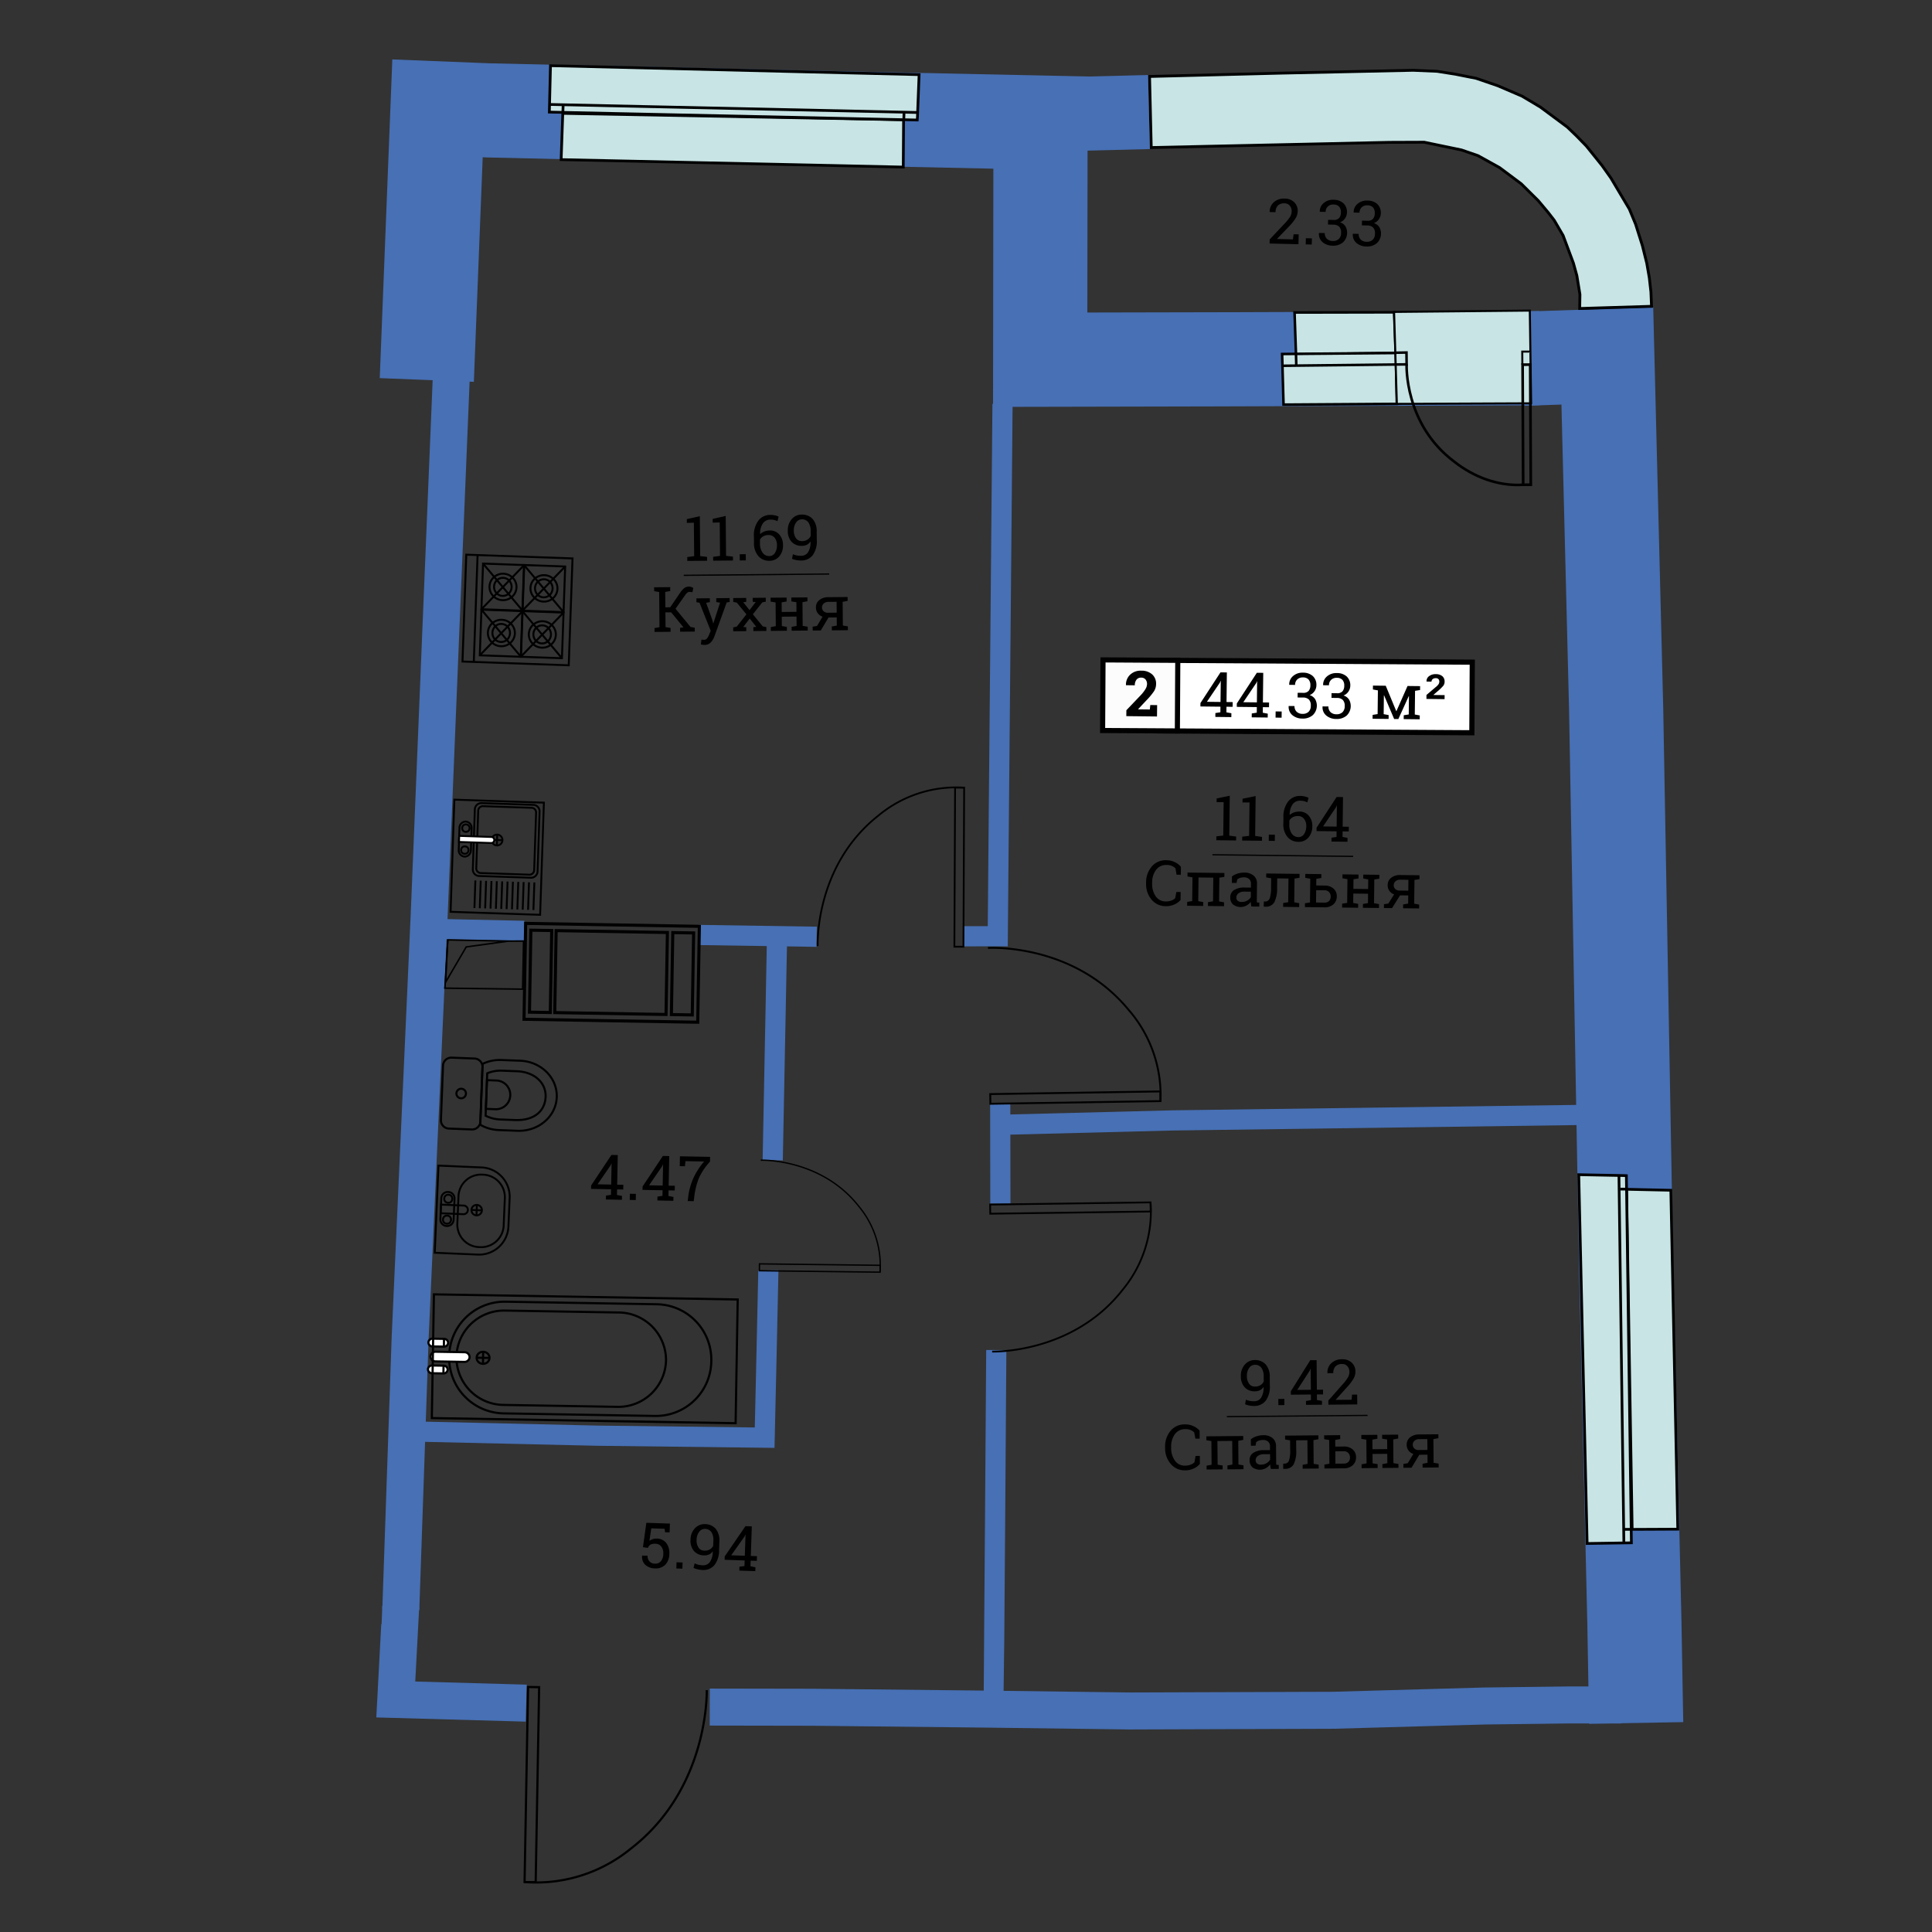 <svg id="Слой_1" data-name="Слой 1" xmlns="http://www.w3.org/2000/svg" viewBox="0 0 600 600"><rect x="0" y="0" width="600" height="600" fill="#333333" stroke="none"/><defs><style>.cls-1,.cls-12,.cls-14,.cls-15,.cls-16,.cls-17,.cls-18,.cls-2,.cls-20,.cls-22,.cls-24,.cls-25,.cls-28,.cls-29,.cls-3,.cls-30,.cls-31,.cls-32,.cls-5,.cls-6,.cls-7,.cls-8,.cls-9{fill:none;}.cls-1,.cls-2,.cls-3,.cls-32{stroke:#4770b5;}.cls-1,.cls-10,.cls-11,.cls-12,.cls-13,.cls-14,.cls-15,.cls-16,.cls-17,.cls-18,.cls-19,.cls-2,.cls-20,.cls-22,.cls-23,.cls-24,.cls-25,.cls-26,.cls-27,.cls-28,.cls-29,.cls-3,.cls-30,.cls-31,.cls-32,.cls-4,.cls-5,.cls-6,.cls-7,.cls-8,.cls-9{stroke-miterlimit:10;}.cls-1{stroke-width:29.246px;}.cls-2{stroke-width:11.489px;}.cls-3{stroke-width:6.267px;}.cls-10,.cls-11,.cls-26,.cls-27,.cls-4{fill:#c8e4e4;}.cls-10,.cls-11,.cls-12,.cls-13,.cls-14,.cls-15,.cls-16,.cls-17,.cls-18,.cls-19,.cls-20,.cls-22,.cls-23,.cls-24,.cls-25,.cls-26,.cls-27,.cls-28,.cls-29,.cls-30,.cls-31,.cls-4,.cls-5,.cls-6,.cls-7,.cls-8,.cls-9{stroke:#000;}.cls-4{stroke-width:0.877px;}.cls-5{stroke-width:0.677px;}.cls-6{stroke-width:0.557px;}.cls-7{stroke-width:0.59px;}.cls-8{stroke-width:0.552px;}.cls-9{stroke-width:0.419px;}.cls-10{stroke-width:0.851px;}.cls-11{stroke-width:0.844px;}.cls-12,.cls-13{stroke-width:0.671px;}.cls-13,.cls-19,.cls-21{fill:#fff;}.cls-14{stroke-width:0.593px;}.cls-15{stroke-width:0.959px;}.cls-16{stroke-width:0.475px;}.cls-17{stroke-width:0.612px;}.cls-18,.cls-19{stroke-width:0.587px;}.cls-20{stroke-width:0.641px;}.cls-22{stroke-width:1.605px;}.cls-23{fill:#fcfcfc;stroke-width:1.588px;}.cls-24{stroke-width:0.391px;}.cls-25{stroke-width:0.384px;}.cls-26,.cls-29{stroke-width:0.794px;}.cls-27{stroke-width:0.626px;}.cls-28{stroke-width:0.79px;}.cls-30{stroke-width:0.801px;}.cls-31{stroke-width:0.828px;}.cls-32{stroke-width:23px;}</style></defs><title>aviator_k8_s3_e8-10_44_33</title><polyline class="cls-1" points="508.127 535.076 507.569 503.604 505.076 396.61 501.902 219.902 499.169 110.552 473.086 111.397"/><polyline class="cls-1" points="478.007 111.238 378.62 111.59 323.039 111.711 323.139 38.07 242.675 36.364 151.545 34.275 135.874 33.65 132.546 118.004 133.048 105.286"/><polyline class="cls-2" points="118.509 504.468 124.138 504.688 122.914 527.786 163.423 528.925"/><polyline class="cls-2" points="124.475 499.874 127.364 415.783 133.281 284.371 137.284 186.657 140.137 117.469"/><polyline class="cls-2" points="220.422 530.15 252.36 530.205 306.559 530.784 350.907 531.356 414.05 531.142 460.907 529.817 487.331 529.484 503.395 529.498"/><path class="cls-3" d="M308.585,525.952c.1-.512.819-106.69.819-106.69"/><line class="cls-3" x1="310.676" y1="373.774" x2="310.629" y2="342.65"/><polyline class="cls-3" points="311.881 349.289 364.063 347.958 492.737 346.23"/><polyline class="cls-3" points="311.342 125.447 309.862 290.757 299.21 290.767"/><line class="cls-3" x1="253.629" y1="290.921" x2="216.888" y2="290.359"/><line class="cls-3" x1="241.268" y1="293.614" x2="239.975" y2="360.317"/><path class="cls-3" d="M238.625,394.527c.016.769-1.154,51.954-1.154,51.954l-51.928-.616-59.166-1.352"/><line class="cls-3" x1="162.783" y1="289.088" x2="136.315" y2="288.525"/><polygon class="cls-4" points="357.001 23.746 397.815 22.712 438.86 21.828 446.314 22.147 451.983 23.041 458.451 24.328 465.167 26.634 472.709 29.872 478.412 33.279 486.708 39.44 489.515 42.125 492.678 45.372 497.518 51.397 500.278 55.28 503.112 60.053 506.004 64.914 507.951 69.611 510.059 76.27 511.42 81.728 512.208 86.245 512.709 90.655 512.898 95.131 490.592 95.809 490.659 91.446 489.702 85.592 488.635 81.721 485.426 73.122 482.66 68.387 480.826 66.018 477.738 62.333 472.431 57.08 465.712 52.059 459.009 48.345 453.882 46.573 442.3 44.168 431.433 44.21 357.525 45.824 357.001 23.746"/><path class="cls-5" d="M219.486,524.893s.883,30.34-23.573,49.215a46.378,46.378,0,0,1-33.031,10.373"/><rect class="cls-5" x="134.882" y="552.501" width="60.582" height="3.449" transform="translate(-391.894 709.547) rotate(-88.984)"/><path class="cls-6" d="M308.118,419.743s24.95.826,40.555-19.225a38.144,38.144,0,0,0,8.64-27.132"/><rect class="cls-6" x="307.509" y="373.752" width="49.826" height="2.837" transform="translate(-5.112 4.593) rotate(-0.786)"/><path class="cls-7" d="M306.818,294.388s26.417-1.653,43.579,19.111a40.443,40.443,0,0,1,10,28.485"/><rect class="cls-7" x="307.55" y="339.365" width="52.829" height="3.008" transform="translate(-5.303 5.277) rotate(-0.898)"/><path class="cls-8" d="M253.936,293.812s-1.047-24.731,18.69-40.386a37.822,37.822,0,0,1,26.822-8.815"/><rect class="cls-8" x="273.206" y="267.9" width="49.405" height="2.813" transform="translate(27.269 566.004) rotate(-89.743)"/><path class="cls-9" d="M236.245,360.306s18.761-.655,30.522,14.4A28.684,28.684,0,0,1,273.3,395.1"/><rect class="cls-9" x="253.515" y="375.058" width="2.133" height="37.468" transform="translate(-142.22 643.656) rotate(-89.316)"/><polygon class="cls-10" points="280.519 51.887 280.615 37.19 174.773 35.206 174.269 49.572 280.519 51.887"/><polygon class="cls-10" points="284.919 36.456 285.434 23.179 170.961 20.395 170.605 34.812 284.855 37.272 284.919 36.456"/><line class="cls-10" x1="280.675" y1="37.316" x2="280.748" y2="35.214"/><line class="cls-10" x1="285.224" y1="34.941" x2="170.664" y2="32.441"/><line class="cls-10" x1="174.802" y1="34.925" x2="174.89" y2="32.603"/><polygon class="cls-11" points="518.888 369.645 505.151 369.344 506.886 474.963 521.047 474.897 518.888 369.645"/><polygon class="cls-11" points="504.277 365.082 490.299 364.812 492.901 479.344 506.643 479.135 505.083 365.113 504.277 365.082"/><line class="cls-11" x1="505.272" y1="369.279" x2="503.2" y2="369.29"/><line class="cls-11" x1="502.776" y1="364.837" x2="504.307" y2="479.171"/><line class="cls-11" x1="506.608" y1="474.946" x2="504.319" y2="474.95"/><path class="cls-12" d="M139.494,421.307a17.213,17.213,0,0,1,17.369-17.054l47.254.8a17.213,17.213,0,0,1,16.784,17.63h0a17.213,17.213,0,0,1-17.369,17.054l-47.254-.8a17.213,17.213,0,0,1-16.783-17.63Z"/><path class="cls-12" d="M141.743,421.411a14.8,14.8,0,0,1,15.187-14.4l35.218.595a14.8,14.8,0,0,1,14.692,14.9h0a14.8,14.8,0,0,1-15.187,14.4l-35.218-.595a14.8,14.8,0,0,1-14.692-14.9Z"/><path class="cls-13" d="M133.711,421.267a1.558,1.558,0,0,1,1.633-1.475l8.91.15a1.558,1.558,0,0,1,1.583,1.53h0a1.558,1.558,0,0,1-1.634,1.476l-8.91-.15a1.558,1.558,0,0,1-1.583-1.53Z"/><path class="cls-13" d="M132.905,425.245a1.252,1.252,0,0,1,1.312-1.185l3.533.06a1.252,1.252,0,0,1,1.271,1.229h0a1.252,1.252,0,0,1-1.312,1.185l-3.533-.06a1.252,1.252,0,0,1-1.271-1.229Z"/><line class="cls-12" x1="137.709" y1="426.533" x2="137.75" y2="424.119"/><path class="cls-13" d="M133.046,416.919a1.252,1.252,0,0,1,1.312-1.185l3.533.06a1.252,1.252,0,0,1,1.271,1.229h0a1.252,1.252,0,0,1-1.312,1.185l-3.533-.06a1.252,1.252,0,0,1-1.271-1.229Z"/><line class="cls-12" x1="137.85" y1="418.207" x2="137.891" y2="415.793"/><ellipse class="cls-12" cx="150.023" cy="421.682" rx="1.872" ry="2.004" transform="translate(-274.132 564.564) rotate(-89.033)"/><line class="cls-12" x1="149.992" y1="423.554" x2="150.055" y2="419.81"/><line class="cls-12" x1="152.027" y1="421.716" x2="148.02" y2="421.648"/><rect class="cls-12" x="162.387" y="374.807" width="38.434" height="94.356" transform="translate(-243.387 596.438) rotate(-89.033)"/><path class="cls-14" d="M142.4,371.274a7,7,0,0,1,7.483-6.472h0a7,7,0,0,1,6.906,7.085l-.381,8.94a7,7,0,0,1-7.483,6.472h0a7,7,0,0,1-6.906-7.085Z"/><circle class="cls-14" cx="148.034" cy="375.82" r="1.629" transform="translate(-233.747 507.721) rotate(-87.56)"/><line class="cls-14" x1="147.965" y1="377.447" x2="148.103" y2="374.193"/><line class="cls-14" x1="149.661" y1="375.889" x2="146.407" y2="375.751"/><path class="cls-14" d="M137.05,372.053a2.012,2.012,0,0,1,2.139-1.873h0a2.012,2.012,0,0,1,1.972,2.048l-.283,6.643a2.012,2.012,0,0,1-2.139,1.873h0a2.012,2.012,0,0,1-1.972-2.048Z"/><circle class="cls-14" cx="138.823" cy="378.774" r="1.257" transform="translate(-245.518 501.347) rotate(-87.56)"/><circle class="cls-14" cx="139.215" cy="372.284" r="1.257" transform="translate(-238.658 495.524) rotate(-87.56)"/><path class="cls-14" d="M136.848,376.781l7.052.3a1.343,1.343,0,0,0,.114-2.684l-7.052-.3Z"/><path class="cls-14" d="M148.2,389.614a9.11,9.11,0,0,0,9.686-8.485l.4-9.3a9.11,9.11,0,0,0-8.929-9.278l-13.19-.562-1.153,27.065Z"/><rect class="cls-15" x="162.988" y="287.224" width="53.955" height="29.782" transform="translate(5.148 -3.177) rotate(0.971)"/><rect class="cls-15" x="208.724" y="289.676" width="6.478" height="25.465" transform="translate(5.156 -3.549) rotate(0.971)"/><rect class="cls-15" x="164.647" y="288.929" width="6.478" height="25.465" transform="translate(5.137 -2.802) rotate(0.971)"/><rect class="cls-15" x="172.492" y="289.3" width="34.566" height="25.465" transform="translate(5.147 -3.173) rotate(0.971)"/><polyline class="cls-16" points="157.986 292.259 144.791 294.076 138.363 305.075 139.059 291.898 158.515 292.269 162.595 292.246 162.307 307.191 137.925 306.874"/><line class="cls-16" x1="139.059" y1="291.898" x2="138.174" y2="306.885"/><rect class="cls-17" x="144.108" y="172.925" width="33.214" height="33.015" transform="translate(-34.277 343.354) rotate(-87.975)"/><line class="cls-17" x1="147.143" y1="205.57" x2="148.316" y2="172.376"/><rect class="cls-17" x="161.277" y="190.702" width="14.188" height="12.795" transform="translate(-34.554 358.402) rotate(-87.975)"/><ellipse class="cls-17" cx="168.427" cy="197.035" rx="4.111" ry="4.197" transform="translate(-34.436 358.397) rotate(-87.975)"/><ellipse class="cls-17" cx="168.374" cy="197.013" rx="2.814" ry="2.735" transform="translate(-34.464 358.323) rotate(-87.975)"/><line class="cls-17" x1="174.514" y1="204.415" x2="162.228" y2="189.784"/><line class="cls-17" x1="161.727" y1="203.963" x2="175.015" y2="190.236"/><rect class="cls-17" x="148.557" y="190.253" width="14.188" height="12.795" transform="translate(-46.376 345.256) rotate(-87.975)"/><ellipse class="cls-17" cx="155.706" cy="196.586" rx="4.111" ry="4.197" transform="translate(-46.258 345.25) rotate(-87.975)"/><ellipse class="cls-17" cx="155.654" cy="196.564" rx="2.814" ry="2.735" transform="translate(-46.286 345.176) rotate(-87.975)"/><line class="cls-17" x1="161.793" y1="203.965" x2="149.508" y2="189.334"/><line class="cls-17" x1="149.006" y1="203.513" x2="162.294" y2="189.786"/><rect class="cls-17" x="161.783" y="176.391" width="14.188" height="12.795" transform="translate(-19.764 345.103) rotate(-87.975)"/><ellipse class="cls-17" cx="168.933" cy="182.725" rx="4.111" ry="4.197" transform="translate(-19.646 345.097) rotate(-87.975)"/><ellipse class="cls-17" cx="168.88" cy="182.703" rx="2.814" ry="2.735" transform="translate(-19.674 345.023) rotate(-87.975)"/><line class="cls-17" x1="175.02" y1="190.104" x2="162.734" y2="175.473"/><line class="cls-17" x1="162.233" y1="189.652" x2="175.521" y2="175.925"/><rect class="cls-17" x="149.062" y="175.942" width="14.188" height="12.795" transform="translate(-31.586 331.956) rotate(-87.975)"/><ellipse class="cls-17" cx="156.212" cy="182.275" rx="4.111" ry="4.197" transform="translate(-31.468 331.95) rotate(-87.975)"/><ellipse class="cls-17" cx="156.16" cy="182.253" rx="2.814" ry="2.735" transform="translate(-31.496 331.876) rotate(-87.975)"/><line class="cls-17" x1="162.299" y1="189.654" x2="150.014" y2="175.024"/><line class="cls-17" x1="149.512" y1="189.202" x2="162.8" y2="175.476"/><rect class="cls-18" x="136.997" y="252.306" width="34.853" height="27.823" transform="translate(-116.839 411.599) rotate(-88.072)"/><line class="cls-18" x1="165.663" y1="282.614" x2="165.951" y2="274.054"/><line class="cls-18" x1="163.998" y1="282.558" x2="164.286" y2="273.998"/><line class="cls-18" x1="162.332" y1="282.502" x2="162.62" y2="273.942"/><line class="cls-18" x1="160.666" y1="282.446" x2="160.954" y2="273.886"/><line class="cls-18" x1="159" y1="282.39" x2="159.288" y2="273.829"/><line class="cls-18" x1="157.334" y1="282.334" x2="157.622" y2="273.773"/><line class="cls-18" x1="155.668" y1="282.278" x2="155.956" y2="273.717"/><line class="cls-18" x1="154.002" y1="282.222" x2="154.291" y2="273.661"/><line class="cls-18" x1="152.336" y1="282.166" x2="152.625" y2="273.605"/><line class="cls-18" x1="150.671" y1="282.11" x2="150.959" y2="273.549"/><line class="cls-18" x1="149.005" y1="282.054" x2="149.293" y2="273.493"/><line class="cls-18" x1="147.339" y1="281.997" x2="147.627" y2="273.437"/><path class="cls-18" d="M147.89,250.942h18.62a2.01,2.01,0,0,1,2.01,2.01v16.1a2.009,2.009,0,0,1-2.009,2.009H147.889a2.009,2.009,0,0,1-2.009-2.009v-16.1A2.01,2.01,0,0,1,147.89,250.942Z" transform="translate(-108.94 409.331) rotate(-88.072)"/><path class="cls-18" d="M148.511,251.79a1.443,1.443,0,0,1,1.456-1.428l15.166.51a1.443,1.443,0,0,1,1.356,1.522l-.6,17.815a1.442,1.442,0,0,1-1.456,1.428l-15.166-.51a1.442,1.442,0,0,1-1.356-1.522Z"/><circle class="cls-18" cx="154.362" cy="260.875" r="1.684" transform="translate(-111.558 406.374) rotate(-88.072)"/><line class="cls-18" x1="154.306" y1="262.558" x2="154.419" y2="259.192"/><line class="cls-18" x1="156.045" y1="260.931" x2="152.68" y2="260.818"/><path class="cls-18" d="M142.692,257.1a1.958,1.958,0,0,1,1.955-1.957h0a1.959,1.959,0,0,1,1.819,2.084l-.23,6.846a1.958,1.958,0,0,1-1.955,1.957h0a1.958,1.958,0,0,1-1.819-2.084Z"/><circle class="cls-18" cx="144.349" cy="264.003" r="1.154" transform="translate(-124.361 399.39) rotate(-88.072)"/><circle class="cls-18" cx="144.684" cy="257.186" r="1.154" transform="translate(-117.223 393.137) rotate(-88.072)"/><path class="cls-19" d="M142.545,261.471l9.99.336a.942.942,0,1,0,.063-1.883l-9.99-.336Z"/><path class="cls-20" d="M149.147,349.3a12.5,12.5,0,0,0,5.769,1.651l5.779.223c6.512.251,11.978-4.417,12.21-10.425s-4.86-11.083-11.372-11.334l-5.779-.223a12.5,12.5,0,0,0-5.879,1.2Z"/><path class="cls-20" d="M150.807,346.491a10.858,10.858,0,0,0,4.539,1.17l4.541.175c6.313.243,9.4-3.036,9.559-7.221s-3.239-7.714-8.975-7.935l-4.541-.175a10.852,10.852,0,0,0-4.616.817Z"/><path class="cls-20" d="M150.888,344.365l3.031.117a4.462,4.462,0,0,0,.343-8.916l-3.031-.117Z"/><path class="cls-20" d="M137.585,330.884a2.569,2.569,0,0,1,2.706-2.422l7.035.271a2.569,2.569,0,0,1,2.512,2.623l-.654,16.983a2.569,2.569,0,0,1-2.706,2.422l-7.035-.271a2.569,2.569,0,0,1-2.512-2.623Z"/><circle class="cls-20" cx="143.229" cy="339.605" r="1.487" transform="translate(-201.637 469.659) rotate(-87.795)"/><rect class="cls-21" x="397.376" y="167.525" width="21.924" height="97.522" transform="translate(189.668 623.353) rotate(-89.665)"/><rect class="cls-22" x="397.376" y="167.525" width="21.924" height="97.522" transform="matrix(0.006, -1, 1, 0.006, 189.668, 623.353)"/><rect class="cls-23" x="342.487" y="205.004" width="23.222" height="21.93" transform="translate(1.269 -2.067) rotate(0.335)"/><path d="M380.908,218.021l1.913.022-.017,1.465-1.913-.022-.02,1.732,1.547.285-.014,1.2-4.969-.058.014-1.2L379,221.2l.02-1.732-6.222-.072.012-1.057,6.219-9.531,1.983.023Zm-6.091-.071,4.223.049.076-6.52-.057-.019-.194.5Z"/><path d="M392.205,218.152l1.913.022-.017,1.465-1.913-.022-.02,1.732,1.547.285-.014,1.2-4.969-.058.014-1.2,1.553-.249.02-1.732-6.222-.072.012-1.057,6.219-9.531,1.983.023Zm-6.091-.071,4.223.049.076-6.52-.057-.019-.194.5Z"/><path d="M398.014,222.884l-1.877-.022.022-1.922,1.877.022Z"/><path d="M403,215.146l1.636.019a2.185,2.185,0,0,0,1.774-.6,2.65,2.65,0,0,0,.538-1.73,2.533,2.533,0,0,0-.571-1.816,2.3,2.3,0,0,0-1.735-.638,2.407,2.407,0,0,0-1.762.622,2.273,2.273,0,0,0-.681,1.7l-1.8-.021-.02-.057a3.348,3.348,0,0,1,1.169-2.655,4.364,4.364,0,0,1,3.109-1.064,4.42,4.42,0,0,1,3.052,1.058,3.71,3.71,0,0,1,1.108,2.93,3.251,3.251,0,0,1-.538,1.7,3.286,3.286,0,0,1-1.569,1.281,3.034,3.034,0,0,1,1.748,1.306,4.091,4.091,0,0,1-.779,4.93,4.644,4.644,0,0,1-3.187,1.048,4.759,4.759,0,0,1-3.13-1.061,3.281,3.281,0,0,1-1.155-2.788l.029-.057,1.787.021a2.3,2.3,0,0,0,.653,1.75,2.531,2.531,0,0,0,1.832.668,2.572,2.572,0,0,0,1.872-.625,2.519,2.519,0,0,0,.7-1.906,2.606,2.606,0,0,0-.578-1.9,2.565,2.565,0,0,0-1.886-.632l-1.636-.019Z"/><path d="M413.522,215.268l1.636.019a2.185,2.185,0,0,0,1.774-.6,2.628,2.628,0,0,0,.538-1.73,2.532,2.532,0,0,0-.566-1.816,2.3,2.3,0,0,0-1.735-.638,2.417,2.417,0,0,0-1.766.622,2.273,2.273,0,0,0-.681,1.7l-1.8-.021-.016-.057a3.357,3.357,0,0,1,1.165-2.655,4.374,4.374,0,0,1,3.113-1.063,4.427,4.427,0,0,1,3.052,1.058,3.724,3.724,0,0,1,1.108,2.93A3.328,3.328,0,0,1,417.235,216a3.044,3.044,0,0,1,1.752,1.306,4.108,4.108,0,0,1-.779,4.93,4.651,4.651,0,0,1-3.187,1.048,4.759,4.759,0,0,1-3.13-1.061,3.284,3.284,0,0,1-1.159-2.788l.029-.057,1.791.021a2.314,2.314,0,0,0,.649,1.75,2.541,2.541,0,0,0,1.837.668,2.586,2.586,0,0,0,1.872-.625,2.535,2.535,0,0,0,.7-1.906,2.606,2.606,0,0,0-.578-1.9,2.569,2.569,0,0,0-1.89-.632l-1.636-.019Z"/><path d="M433.618,220.841h.057l3.449-7.8,2.354.027,1.55.018-.014,1.208-1.553.249-.085,7.356,1.547.285-.014,1.2-4.977-.058.014-1.2,1.553-.249.066-5.681-.057-.019-3.241,7.129-1.3-.015-3.13-7.356-.057.018-.068,5.834,1.547.285-.014,1.2-4.977-.058.014-1.2,1.553-.249.085-7.356-1.547-.285.014-1.208,1.55.018,2.419.028Z"/><path d="M448.624,217.123l-5.634-.065.014-1.238,2.9-2.459a3.958,3.958,0,0,0,.871-.908,1.5,1.5,0,0,0,.217-.765,1.1,1.1,0,0,0-.26-.774,1.044,1.044,0,0,0-.813-.3,1.445,1.445,0,0,0-.991.292.989.989,0,0,0-.356.777l-1.53-.018-.02-.057a1.869,1.869,0,0,1,.761-1.6,3.227,3.227,0,0,1,2.15-.642,3.022,3.022,0,0,1,2,.633,2.118,2.118,0,0,1,.7,1.722A1.994,1.994,0,0,1,448.2,213a14.727,14.727,0,0,1-1.544,1.516l-1.471,1.266.02.057,3.435.04Z"/><path d="M349.786,222.4l.021-1.832,4.573-4.79a11.011,11.011,0,0,0,1.413-1.879,3.084,3.084,0,0,0,.429-1.429,2.166,2.166,0,0,0-.457-1.448,1.676,1.676,0,0,0-1.344-.577,1.746,1.746,0,0,0-1.48.64,2.813,2.813,0,0,0-.522,1.744l-2.725-.032-.016-.057a4.214,4.214,0,0,1,1.277-3.184,4.661,4.661,0,0,1,3.491-1.269,4.858,4.858,0,0,1,3.381,1.161,3.836,3.836,0,0,1,1.205,3.007,4.21,4.21,0,0,1-.725,2.332,21.87,21.87,0,0,1-2.338,2.774l-2.516,2.684.02.049,3.623.042.134-1.38,2.126.025-.041,3.529Z"/><path d="M203.263,195.06l1.548-.281-.1-10.928-1.553-.251-.011-1.212,4.982-.045.011,1.212-1.552.279.043,4.773,1.514-.014,3.1-4.545a6.05,6.05,0,0,1,1.329-1.465,2.3,2.3,0,0,1,1.318-.4,2.277,2.277,0,0,1,.76.1,3.536,3.536,0,0,1,.656.312l-.265,1.326-.454-.075a2.253,2.253,0,0,0-.384-.031,1.212,1.212,0,0,0-.757.246,4.014,4.014,0,0,0-.711.816l-2.945,4.18,4.662,5.656,1.308.227.011,1.2-4.553.041-.011-1.2,1.055-.144-3.825-4.672-1.791.016.042,4.574,1.557.253.011,1.2-4.982.045Z"/><path d="M226.605,186.949l-.925.151-3.829,10.572a5.252,5.252,0,0,1-1.105,1.822,2.593,2.593,0,0,1-1.964.789,4.175,4.175,0,0,1-.576-.048c-.233-.033-.417-.064-.544-.1l.178-1.479a2.548,2.548,0,0,1,.339.017c.265.016.429.025.5.024a1.143,1.143,0,0,0,.966-.529,5.968,5.968,0,0,0,.634-1.2l.439-1.071-3.478-8.714-.948-.144-.011-1.21,4.166-.038.011,1.21-1.161.2,1.829,5.069.355,1.313h.057l2.084-6.421-1.173-.181-.011-1.21,4.153-.038Z"/><path d="M227.7,194.838l1.1-.23,3.005-3.818-2.979-3.641-1.108-.21-.011-1.21,4.039-.037.011,1.21-.929.123,1.944,2.459,1.911-2.5-.923-.1-.011-1.21,4.068-.037.011,1.21-1.1.23-2.912,3.695,3.066,3.763,1.116.21.011,1.2-4.039.037-.011-1.2.913-.114-2.043-2.572-2,2.609.927.1.011,1.2-4.059.037Z"/><path d="M239.314,186.833l-.011-1.21,4.982-.045.011,1.21-1.552.281.027,2.982,4.582-.042-.027-2.982-1.553-.253-.011-1.21,1.55-.014,1.889-.017,1.55-.014.011,1.21-1.548.281.067,7.364,1.553.253.011,1.2-4.99.045-.011-1.2,1.548-.281-.027-2.915-4.582.042.027,2.915,1.557.253.011,1.2-4.982.045-.011-1.2,1.548-.281-.067-7.364Z"/><path d="M258.325,194.56l1.552-.281-.023-2.534-2.546.023-2.4,4.023-2.521.023-.011-1.2,1.349-.212,1.736-2.894a2.941,2.941,0,0,1-2.066-2.858,2.822,2.822,0,0,1,1.04-2.282,4.375,4.375,0,0,1,2.885-.908l4.357-.04,1.55-.014.011,1.21-1.548.281.067,7.364,1.553.253.011,1.2-4.982.045Zm-3.045-5.909a1.624,1.624,0,0,0,.48,1.169,1.882,1.882,0,0,0,1.412.473l2.668-.024-.031-3.372-2.481.023a2.136,2.136,0,0,0-1.538.522A1.637,1.637,0,0,0,255.28,188.65Z"/><path d="M213.438,173l2.14-.287-.094-10.383-2.178.059-.011-1.171,4.043-.912.113,12.391,2.136.248.011,1.2-6.148.056Z"/><path d="M221.471,172.923l2.14-.287-.094-10.383-2.178.059-.011-1.171,4.043-.912.113,12.391,2.136.248.011,1.2-6.148.056Z"/><path d="M231.621,174.03l-1.877.017-.017-1.922,1.877-.017Z"/><path d="M239.249,159.9a6.187,6.187,0,0,1,1.4.148,4.6,4.6,0,0,1,1.158.4l-.346,1.4a5.129,5.129,0,0,0-.987-.348,4.861,4.861,0,0,0-1.217-.128,2.788,2.788,0,0,0-2.307,1.121,5.55,5.55,0,0,0-.888,3.325l.037.038a3.919,3.919,0,0,1,1.3-.8,4.665,4.665,0,0,1,1.662-.307,3.7,3.7,0,0,1,2.97,1.258,4.808,4.808,0,0,1,1.135,3.246,5.162,5.162,0,0,1-1.143,3.517,3.949,3.949,0,0,1-3.125,1.385,4.327,4.327,0,0,1-3.371-1.444,6.014,6.014,0,0,1-1.372-4.166l-.017-1.867a7.6,7.6,0,0,1,1.4-5.029A4.633,4.633,0,0,1,239.249,159.9Zm-.584,6.258a3.257,3.257,0,0,0-1.633.4,2.645,2.645,0,0,0-1.019,1.042l.01,1.114a4.772,4.772,0,0,0,.831,2.963,2.466,2.466,0,0,0,2.033,1.018,2.034,2.034,0,0,0,1.786-.991,4.308,4.308,0,0,0,.619-2.427,3.554,3.554,0,0,0-.71-2.25A2.285,2.285,0,0,0,238.665,166.16Z"/><path d="M248.794,172.607a2.538,2.538,0,0,0,2.128-1.052,5.685,5.685,0,0,0,.786-3.333l-.041-.049a2.516,2.516,0,0,1-1.056.991,3.4,3.4,0,0,1-1.539.357,4.169,4.169,0,0,1-3.21-1.223,4.954,4.954,0,0,1-1.2-3.506,5.086,5.086,0,0,1,1.22-3.565,3.943,3.943,0,0,1,3.027-1.413,4.425,4.425,0,0,1,3.435,1.325,5.731,5.731,0,0,1,1.289,4l.023,2.5a7.314,7.314,0,0,1-1.294,4.828,4.453,4.453,0,0,1-3.552,1.6,8.212,8.212,0,0,1-1.478-.125,5.414,5.414,0,0,1-1.362-.41l.273-1.42a5.039,5.039,0,0,0,1.191.383A7.048,7.048,0,0,0,248.794,172.607Zm.265-4.56a3.093,3.093,0,0,0,1.722-.464,2.576,2.576,0,0,0,.985-1.151l-.013-1.465a4.6,4.6,0,0,0-.723-2.764,2.4,2.4,0,0,0-2.053-.914,2.126,2.126,0,0,0-1.746.987,4.066,4.066,0,0,0-.7,2.5,3.927,3.927,0,0,0,.687,2.389A2.15,2.15,0,0,0,249.058,168.047Z"/><line class="cls-24" x1="212.338" y1="178.673" x2="257.51" y2="178.263"/><path d="M366.714,271.654l-1.326-.015-.328-1.966a3.687,3.687,0,0,0-1.117-.747,4.04,4.04,0,0,0-1.588-.3,3.894,3.894,0,0,0-3.343,1.528,6.5,6.5,0,0,0-1.2,3.964l0,.22a6.638,6.638,0,0,0,1.092,4,3.679,3.679,0,0,0,3.139,1.614,4.736,4.736,0,0,0,1.717-.276,3.3,3.3,0,0,0,1.2-.71l.374-1.958,1.326.015-.029,2.468a5.185,5.185,0,0,1-1.819,1.356,6.11,6.11,0,0,1-2.785.572,5.6,5.6,0,0,1-4.416-2.053,7.385,7.385,0,0,1-1.676-5.048l0-.2a7.483,7.483,0,0,1,1.764-5.025,5.588,5.588,0,0,1,4.491-1.945,6.008,6.008,0,0,1,2.771.648,5.307,5.307,0,0,1,1.787,1.4Z"/><path d="M368.693,280.09l1.553-.249.086-7.364-1.547-.285.014-1.21,11.448.133-.014,1.21-1.553.249-.086,7.364,1.547.285-.014,1.2-4.981-.058.014-1.2,1.558-.249.085-7.354-4.594-.053-.085,7.354,1.551.285-.014,1.2-4.981-.058Z"/><path d="M388.625,281.521q-.081-.42-.126-.754c-.026-.223-.048-.445-.058-.668a4.577,4.577,0,0,1-1.372,1.143,3.892,3.892,0,0,1-4.182-.373,2.888,2.888,0,0,1-.811-2.225,2.562,2.562,0,0,1,1.209-2.249,5.788,5.788,0,0,1,3.265-.758l1.934.022.014-1.2a1.861,1.861,0,0,0-.555-1.441,2.261,2.261,0,0,0-1.585-.547,3.9,3.9,0,0,0-1.246.165,2.345,2.345,0,0,0-.879.486l-.213,1.083-1.448-.017.023-2a5.639,5.639,0,0,1,1.716-.882,6.787,6.787,0,0,1,2.178-.311,4.324,4.324,0,0,1,2.829.928,3.135,3.135,0,0,1,1.055,2.575l-.058,4.963c0,.133,0,.263,0,.39s.009.255.02.382l.762.115-.014,1.2Zm-3-1.406a3.349,3.349,0,0,0,1.711-.429,2.786,2.786,0,0,0,1.118-1.064l.02-1.7-2-.023a2.85,2.85,0,0,0-1.83.513,1.6,1.6,0,0,0-.684,1.288,1.283,1.283,0,0,0,.4,1.037A1.918,1.918,0,0,0,385.622,280.116Z"/><path d="M396.655,272.793l-.034,2.915a9.528,9.528,0,0,1-.856,4.468,2.907,2.907,0,0,1-2.775,1.4l-.534-.006.047-1.6.392,0A1.415,1.415,0,0,0,394.31,279a9.74,9.74,0,0,0,.434-3.31l.034-2.925-1.551-.285.014-1.21,8.8.1,1.55.018-.014,1.21-1.553.249-.086,7.364,1.547.285-.014,1.2-4.981-.058.014-1.2,1.558-.249.085-7.354Z"/><path d="M408.809,271.447l-.041,3.543,2.554.03a4.072,4.072,0,0,1,2.837.963,3.121,3.121,0,0,1,.992,2.425,3.228,3.228,0,0,1-1.053,2.446,3.992,3.992,0,0,1-2.855.93l-5.985-.07.014-1.2,1.558-.249.086-7.364-1.551-.285.014-1.21,1.554.018Zm1.55.018-.014,1.21-1.553.249.017-1.477Zm-1.609,4.992-.044,3.831,2.554.03a1.906,1.906,0,0,0,1.5-.521,1.941,1.941,0,0,0,.5-1.343,2.048,2.048,0,0,0-.47-1.368,1.832,1.832,0,0,0-1.486-.6Z"/><path d="M416.91,272.751l.014-1.21,4.981.058-.014,1.21-1.553.249-.035,2.982,4.582.053.035-2.982-1.551-.285.014-1.21,1.554.018,1.885.022,1.554.018-.014,1.21-1.558.249-.086,7.364,1.551.285-.014,1.2-4.994-.058.014-1.2,1.558-.249.034-2.915-4.582-.053-.034,2.915,1.547.285-.014,1.2-4.981-.058.014-1.2,1.558-.249.086-7.364Z"/><path d="M435.757,280.869l1.558-.249.029-2.534-2.546-.03-2.486,3.972L429.79,282l.014-1.2,1.353-.184,1.8-2.858a2.941,2.941,0,0,1-2.006-2.9,2.822,2.822,0,0,1,1.087-2.26,4.375,4.375,0,0,1,2.9-.848l4.357.051,1.55.018-.014,1.21-1.553.249-.086,7.364,1.547.285-.014,1.2-4.981-.058Zm-2.922-5.971a1.624,1.624,0,0,0,.456,1.178,1.882,1.882,0,0,0,1.4.5l2.668.031.039-3.372-2.481-.029a2.136,2.136,0,0,0-1.548.49A1.637,1.637,0,0,0,432.835,274.9Z"/><line class="cls-25" x1="376.53" y1="265.451" x2="420.222" y2="265.959"/><path d="M377.751,259.739l2.141-.242.121-10.383-2.179.013.014-1.171,4.065-.828-.144,12.39,2.131.292-.014,1.2-6.148-.071Z"/><path d="M385.784,259.832l2.141-.242.121-10.383-2.179.013.014-1.171,4.065-.828-.144,12.39,2.131.292-.014,1.2-6.148-.071Z"/><path d="M395.9,261.149l-1.873-.022.022-1.922,1.873.022Z"/><path d="M403.823,247.182a6.187,6.187,0,0,1,1.4.177,4.641,4.641,0,0,1,1.154.423l-.379,1.4a5.088,5.088,0,0,0-.975-.368,4.9,4.9,0,0,0-1.218-.153,2.794,2.794,0,0,0-2.33,1.073,5.55,5.55,0,0,0-.956,3.306l.036.039a3.919,3.919,0,0,1,1.315-.77,4.681,4.681,0,0,1,1.668-.272,3.708,3.708,0,0,1,2.947,1.32,4.826,4.826,0,0,1,1.064,3.268,5.162,5.162,0,0,1-1.216,3.493,3.94,3.94,0,0,1-3.149,1.32,4.336,4.336,0,0,1-3.345-1.514,6.013,6.013,0,0,1-1.281-4.193l.022-1.867a7.626,7.626,0,0,1,1.5-5A4.638,4.638,0,0,1,403.823,247.182Zm-.709,6.245a3.247,3.247,0,0,0-1.64.367,2.592,2.592,0,0,0-1.04,1.02l-.013,1.114a4.746,4.746,0,0,0,.769,2.979,2.46,2.46,0,0,0,2.012,1.06,2.028,2.028,0,0,0,1.8-.954,4.309,4.309,0,0,0,.673-2.414,3.578,3.578,0,0,0-.663-2.264A2.29,2.29,0,0,0,403.114,253.427Z"/><path d="M416.974,256.73l1.913.022-.017,1.465-1.913-.022-.02,1.732,1.547.285-.014,1.2-4.969-.058.014-1.2,1.553-.249.02-1.732-6.222-.072.012-1.057,6.219-9.531,1.983.023Zm-6.091-.071,4.223.049.076-6.52-.057-.019-.194.5Z"/><path d="M372.568,446.779l-1.322.012-.372-1.959a3.617,3.617,0,0,0-1.128-.725,4.04,4.04,0,0,0-1.594-.272,3.889,3.889,0,0,0-3.311,1.6,6.5,6.5,0,0,0-1.128,3.988l0,.22a6.638,6.638,0,0,0,1.173,3.976,3.679,3.679,0,0,0,3.172,1.549,4.736,4.736,0,0,0,1.711-.311,3.227,3.227,0,0,0,1.185-.735l.338-1.966,1.322-.012.022,2.468A5.205,5.205,0,0,1,370.85,456a6.127,6.127,0,0,1-2.777.628,5.608,5.608,0,0,1-4.457-1.962,7.405,7.405,0,0,1-1.778-5.013l0-.2a7.483,7.483,0,0,1,1.661-5.06,5.6,5.6,0,0,1,4.45-2.036,6.025,6.025,0,0,1,2.788.592,5.328,5.328,0,0,1,1.811,1.359Z"/><path d="M374.719,455.174l1.552-.281-.065-7.364-1.557-.254-.011-1.21,11.452-.1.011,1.21-1.552.281.065,7.364,1.557.254.011,1.2-4.982.044-.011-1.2,1.548-.281-.065-7.354-4.59.04.065,7.354,1.553.254.011,1.2-4.982.044Z"/><path d="M394.681,456.2q-.089-.418-.141-.752c-.035-.222-.057-.444-.071-.666a4.576,4.576,0,0,1-1.348,1.171,3.892,3.892,0,0,1-4.189-.287,2.891,2.891,0,0,1-.86-2.208,2.565,2.565,0,0,1,1.167-2.273,5.773,5.773,0,0,1,3.245-.824l1.934-.017-.011-1.2a1.847,1.847,0,0,0-.584-1.429,2.247,2.247,0,0,0-1.6-.514,3.921,3.921,0,0,0-1.243.19,2.294,2.294,0,0,0-.865.5l-.19,1.087-1.448.013-.018-2a5.544,5.544,0,0,1,1.7-.917,6.762,6.762,0,0,1,2.168-.356,4.309,4.309,0,0,1,2.848.871,3.135,3.135,0,0,1,1.108,2.553l.044,4.963c0,.133.006.263.008.39s.014.255.028.381l.764.1.011,1.2Zm-3.035-1.344a3.339,3.339,0,0,0,1.7-.464,2.759,2.759,0,0,0,1.1-1.087l-.015-1.7-2,.018a2.835,2.835,0,0,0-1.819.551,1.6,1.6,0,0,0-.662,1.3,1.272,1.272,0,0,0,.429,1.029A1.906,1.906,0,0,0,391.645,454.854Z"/><path d="M402.526,447.307l.026,2.915a9.476,9.476,0,0,1-.764,4.485,2.9,2.9,0,0,1-2.745,1.452l-.534,0,.014-1.6.392-.012a1.42,1.42,0,0,0,1.4-.994,9.868,9.868,0,0,0,.363-3.318l-.026-2.925-1.553-.254-.011-1.21,8.8-.077,1.554-.014.011,1.21-1.552.281.065,7.364,1.557.254.011,1.2-4.982.044-.011-1.2,1.548-.281-.065-7.354Z"/><path d="M414.651,445.713l.031,3.543,2.554-.022a4.065,4.065,0,0,1,2.856.905,3.107,3.107,0,0,1,1.041,2.4,3.228,3.228,0,0,1-1,2.467A3.985,3.985,0,0,1,417.3,456l-5.981.053-.011-1.2,1.548-.281-.065-7.364-1.553-.254-.011-1.21,1.55-.014Zm1.554-.014.011,1.21-1.552.281-.013-1.477Zm-1.51,5.024.034,3.831,2.554-.022a1.916,1.916,0,0,0,1.5-.552,1.96,1.96,0,0,0,.47-1.353,2.069,2.069,0,0,0-.5-1.358,1.846,1.846,0,0,0-1.5-.568Z"/><path d="M422.78,446.851l-.011-1.21,4.982-.044.011,1.21-1.552.281.026,2.982,4.582-.04-.026-2.982-1.553-.254-.011-1.21,1.55-.014,1.889-.017,1.55-.014.011,1.21-1.548.281.065,7.364,1.553.254.011,1.2-4.99.044-.011-1.2,1.548-.281-.026-2.915-4.582.04.026,2.915,1.557.254.011,1.2-4.982.044-.011-1.2,1.548-.281-.065-7.364Z"/><path d="M441.785,454.583l1.552-.281-.022-2.534-2.542.022-2.4,4.022-2.525.022-.011-1.2,1.353-.212,1.737-2.894a2.928,2.928,0,0,1-2.065-2.858,2.819,2.819,0,0,1,1.037-2.282,4.387,4.387,0,0,1,2.889-.907l4.353-.038,1.554-.014.011,1.21-1.552.281.065,7.364,1.557.254.011,1.2-4.986.044Zm-3.043-5.91a1.628,1.628,0,0,0,.484,1.169,1.878,1.878,0,0,0,1.408.473l2.668-.023-.03-3.372-2.477.022a2.123,2.123,0,0,0-1.538.522A1.626,1.626,0,0,0,438.742,448.674Z"/><line class="cls-25" x1="381.015" y1="439.948" x2="424.708" y2="439.564"/><path d="M389.493,435.173a2.538,2.538,0,0,0,2.129-1.051,5.685,5.685,0,0,0,.787-3.332l-.041-.049a2.516,2.516,0,0,1-1.056.991,3.4,3.4,0,0,1-1.539.356,4.169,4.169,0,0,1-3.21-1.224,4.954,4.954,0,0,1-1.2-3.507,5.086,5.086,0,0,1,1.221-3.565,3.943,3.943,0,0,1,3.027-1.412,4.425,4.425,0,0,1,3.435,1.326,5.731,5.731,0,0,1,1.288,4l.022,2.5a7.314,7.314,0,0,1-1.3,4.828,4.453,4.453,0,0,1-3.552,1.6,8.212,8.212,0,0,1-1.478-.126,5.414,5.414,0,0,1-1.362-.41l.273-1.42a5.039,5.039,0,0,0,1.191.383A7.048,7.048,0,0,0,389.493,435.173Zm.266-4.56a3.093,3.093,0,0,0,1.722-.464,2.577,2.577,0,0,0,.985-1.151l-.013-1.465a4.6,4.6,0,0,0-.722-2.764,2.4,2.4,0,0,0-2.052-.914,2.126,2.126,0,0,0-1.746.986,4.066,4.066,0,0,0-.7,2.5,3.927,3.927,0,0,0,.686,2.389A2.15,2.15,0,0,0,389.759,430.613Z"/><path d="M398.88,436.357l-1.873.016-.017-1.922,1.873-.016Z"/><path d="M408.965,431.6l1.913-.017.013,1.465-1.913.017.015,1.732,1.553.254.011,1.2-4.965.044-.011-1.2,1.548-.281-.015-1.732-6.226.055-.009-1.057,6.027-9.656,1.979-.017Zm-6.091.054,4.227-.037-.057-6.52-.057-.018-.187.506Z"/><path d="M412.539,436.237l-.011-1.285,4.492-5.085a12.7,12.7,0,0,0,1.633-2.175,3.386,3.386,0,0,0,.418-1.64,2.594,2.594,0,0,0-.623-1.741,2.018,2.018,0,0,0-1.614-.7,2.746,2.746,0,0,0-2.107.751,2.942,2.942,0,0,0-.659,2.081l-1.8.016-.017-.057a3.907,3.907,0,0,1,1.157-3.017,4.656,4.656,0,0,1,3.412-1.248,4.071,4.071,0,0,1,2.992,1.063,3.729,3.729,0,0,1,1.134,2.765,4.41,4.41,0,0,1-.653,2.272,14.7,14.7,0,0,1-1.867,2.463l-3.608,4,.017.047,4.92-.043.141-1.59,1.587-.014.027,3.056Z"/><path d="M191.672,367.913l1.913.037-.028,1.464-1.913-.037-.033,1.732,1.545.3-.023,1.2-4.965-.1.023-1.2,1.555-.237.033-1.732-6.225-.12.02-1.057,6.3-9.483,1.978.038Zm-6.09-.117,4.226.081.125-6.519-.057-.019-.2.5Z"/><path d="M197.444,372.689l-1.872-.036.037-1.921,1.872.036Z"/><path d="M207.659,368.221l1.913.037-.028,1.464-1.913-.037-.033,1.732,1.545.3-.023,1.2-4.965-.1.023-1.2,1.555-.237.033-1.732-6.225-.12.02-1.057,6.3-9.483,1.978.038Zm-6.09-.117,4.226.081.125-6.519-.057-.019-.2.5Z"/><path d="M220.5,360.747a19.5,19.5,0,0,0-3.5,5.23,23.892,23.892,0,0,0-1.376,5.566l-.18,1.492L213.574,373l.18-1.492a20.342,20.342,0,0,1,1.667-5.822,22.467,22.467,0,0,1,3.246-4.973l-5.789-.111-.173,1.586-1.6-.031.059-3.064,9.362.18Z"/><path d="M206.544,475.861l-.143-1.083-4.139-.14-.58,3.877a4.105,4.105,0,0,1,.985-.506,3.591,3.591,0,0,1,1.247-.191,3.727,3.727,0,0,1,2.971,1.347,5.028,5.028,0,0,1,.982,3.442,4.866,4.866,0,0,1-1.23,3.31,4.119,4.119,0,0,1-3.3,1.156,4.439,4.439,0,0,1-2.891-1.059,3.325,3.325,0,0,1-1.022-2.864l.018-.057,1.692.057a2.2,2.2,0,0,0,2.252,2.456,2.219,2.219,0,0,0,1.875-.774,3.638,3.638,0,0,0,.734-2.272,3.475,3.475,0,0,0-.591-2.214,2.188,2.188,0,0,0-1.8-.914,2.972,2.972,0,0,0-1.614.28,1.894,1.894,0,0,0-.76.993l-1.556-.214,1.056-7.574,7.315.247-.092,2.74Z"/><path d="M211.915,487.165l-1.872-.063.065-1.921,1.872.063Z"/><path d="M218.254,486.111a2.538,2.538,0,0,0,2.172-.96,5.685,5.685,0,0,0,.928-3.3l-.039-.05a2.516,2.516,0,0,1-1.1.945,3.4,3.4,0,0,1-1.553.291,4.169,4.169,0,0,1-3.155-1.36,4.954,4.954,0,0,1-1.052-3.554,5.086,5.086,0,0,1,1.372-3.509,3.943,3.943,0,0,1,3.085-1.282,4.425,4.425,0,0,1,3.375,1.471,5.731,5.731,0,0,1,1.117,4.051l-.084,2.5a7.314,7.314,0,0,1-1.5,4.769,4.453,4.453,0,0,1-3.617,1.45,8.212,8.212,0,0,1-1.471-.188,5.414,5.414,0,0,1-1.344-.468l.333-1.407a5.039,5.039,0,0,0,1.173.434A7.048,7.048,0,0,0,218.254,486.111Zm.459-4.545a3.093,3.093,0,0,0,1.74-.39,2.576,2.576,0,0,0,1.033-1.108l.049-1.464a4.6,4.6,0,0,0-.6-2.792,2.4,2.4,0,0,0-2.012-1,2.126,2.126,0,0,0-1.786.911,4.066,4.066,0,0,0-.8,2.467,3.927,3.927,0,0,0,.584,2.416A2.15,2.15,0,0,0,218.713,481.566Z"/><path d="M233.171,483.216l1.912.065-.049,1.464-1.912-.065-.058,1.731,1.541.319-.04,1.2-4.963-.167.04-1.2,1.559-.215.058-1.731-6.223-.21.036-1.056,6.432-9.391,1.978.067Zm-6.088-.205,4.225.142.22-6.516-.056-.02-.209.5Z"/><path d="M394.282,75.628l.031-1.285,4.656-4.935a12.7,12.7,0,0,0,1.7-2.12,3.386,3.386,0,0,0,.471-1.625,2.594,2.594,0,0,0-.566-1.76,2.018,2.018,0,0,0-1.59-.748,2.746,2.746,0,0,0-2.13.682,2.942,2.942,0,0,0-.727,2.058l-1.8-.043-.015-.057a3.907,3.907,0,0,1,1.255-2.978,4.656,4.656,0,0,1,3.451-1.136,4.071,4.071,0,0,1,2.956,1.16,3.729,3.729,0,0,1,1.043,2.8,4.41,4.41,0,0,1-.727,2.25,14.7,14.7,0,0,1-1.947,2.4l-3.737,3.88.015.047,4.919.117.193-1.585,1.587.038-.073,3.055Z"/><path d="M407.376,75.941,405.5,75.9l.046-1.921,1.876.045Z"/><path d="M412.452,68.265l1.636.039a2.185,2.185,0,0,0,1.781-.582A2.65,2.65,0,0,0,416.428,66a2.533,2.533,0,0,0-.548-1.823,2.3,2.3,0,0,0-1.727-.66,2.407,2.407,0,0,0-1.769.6,2.273,2.273,0,0,0-.7,1.691l-1.8-.043-.019-.058a3.348,3.348,0,0,1,1.2-2.64,4.364,4.364,0,0,1,3.122-1.025,4.42,4.42,0,0,1,3.039,1.095A3.71,3.71,0,0,1,418.3,66.08a3.251,3.251,0,0,1-.559,1.7,3.286,3.286,0,0,1-1.585,1.262,3.034,3.034,0,0,1,1.731,1.327,4.091,4.091,0,0,1-.84,4.92,4.644,4.644,0,0,1-3.2,1.009,4.759,4.759,0,0,1-3.116-1.1,3.281,3.281,0,0,1-1.121-2.8l.03-.056,1.787.043a2.3,2.3,0,0,0,.631,1.758,2.531,2.531,0,0,0,1.824.69,2.572,2.572,0,0,0,1.879-.6,2.519,2.519,0,0,0,.723-1.9,2.606,2.606,0,0,0-.554-1.907,2.565,2.565,0,0,0-1.878-.655l-1.636-.039Z"/><path d="M422.976,68.516l1.636.039a2.185,2.185,0,0,0,1.781-.582,2.65,2.65,0,0,0,.559-1.723,2.533,2.533,0,0,0-.548-1.823,2.3,2.3,0,0,0-1.727-.66,2.407,2.407,0,0,0-1.769.6,2.273,2.273,0,0,0-.7,1.691l-1.8-.043-.019-.058a3.348,3.348,0,0,1,1.2-2.64,4.364,4.364,0,0,1,3.122-1.025,4.42,4.42,0,0,1,3.039,1.095,3.71,3.71,0,0,1,1.072,2.944,3.251,3.251,0,0,1-.559,1.7,3.286,3.286,0,0,1-1.585,1.262,3.034,3.034,0,0,1,1.731,1.327,4.091,4.091,0,0,1-.84,4.92,4.644,4.644,0,0,1-3.2,1.009,4.759,4.759,0,0,1-3.116-1.1,3.281,3.281,0,0,1-1.121-2.8l.03-.056,1.787.043a2.3,2.3,0,0,0,.631,1.758,2.531,2.531,0,0,0,1.824.69,2.572,2.572,0,0,0,1.879-.6,2.519,2.519,0,0,0,.723-1.9,2.606,2.606,0,0,0-.554-1.907,2.565,2.565,0,0,0-1.878-.655l-1.636-.039Z"/><polygon class="cls-26" points="432.954 96.991 402.035 97.053 402.482 110.034 433.456 109.634 432.954 96.991"/><polygon class="cls-26" points="433.456 109.634 398.173 109.939 398.614 125.657 433.808 125.429 433.456 109.634"/><polygon class="cls-27" points="475.095 96.459 432.95 96.87 433.808 125.429 475.505 125.247 475.095 96.459"/><path class="cls-28" d="M398.45,113.594l38.389-.434-.045-3.682-3.7.07"/><line class="cls-29" x1="402.476" y1="109.799" x2="402.574" y2="113.429"/><path class="cls-30" d="M472.961,150.554c-7.7.486-15.308-2.434-21.3-7.159C436,131.688,436.839,113.16,436.839,113.16"/><rect class="cls-31" x="472.946" y="113.24" width="2.365" height="37.303" transform="translate(-0.625 2.27) rotate(-0.274)"/><polyline class="cls-27" points="475.277 109.192 472.75 109.193 472.781 113.227"/><line class="cls-32" x1="333.5" y1="35.377" x2="356.824" y2="34.794"/></svg>